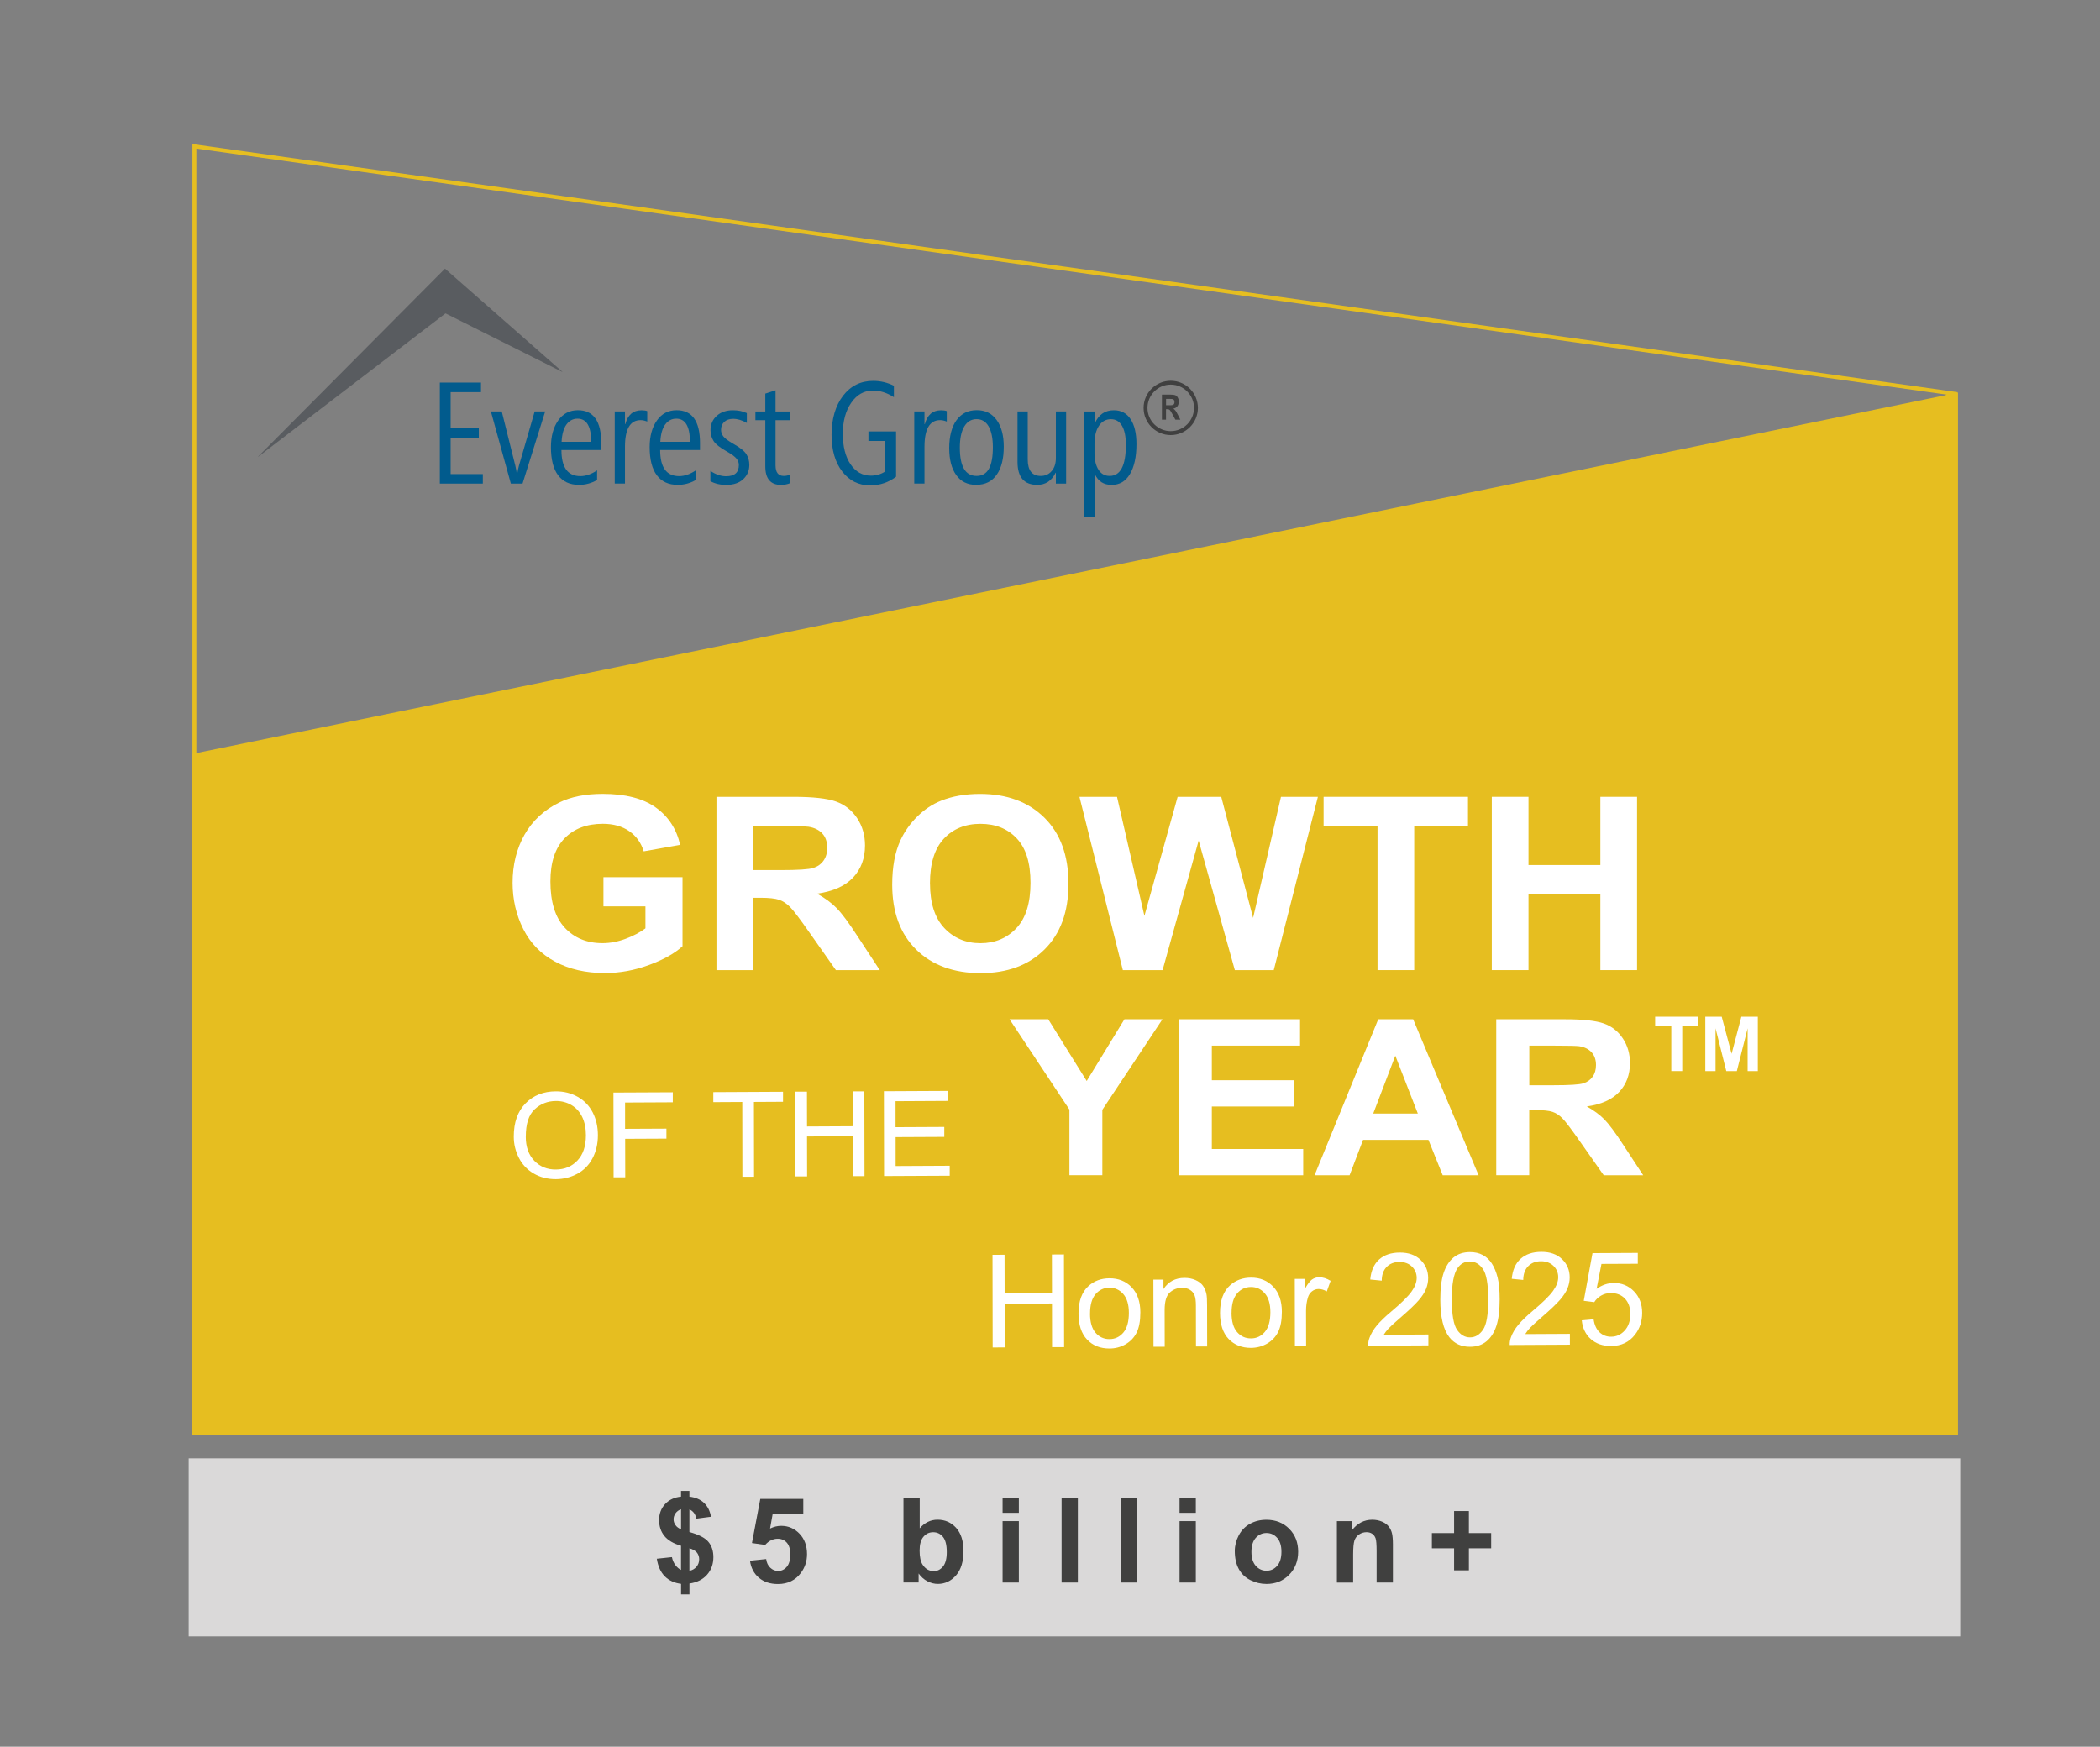 <?xml version="1.0" encoding="UTF-8"?> <svg xmlns="http://www.w3.org/2000/svg" id="GY_-_5m" data-name="GY - 5m" viewBox="0 0 533.49 443.79"><rect x="0" y="0" width="533.49" height="443.79" fill="#808080" stroke="none"/><defs><style> .cls-1 { fill: #fff; } .cls-2 { fill: #40403f; } .cls-3 { fill: #595c60; } .cls-4 { fill: #e6be20; } .cls-5 { fill: #404040; } .cls-6 { fill: #dad9d9; } .cls-7 { fill: none; stroke: #e6be20; stroke-miterlimit: 10; } .cls-8 { fill: #015b8d; } </style></defs><g><rect class="cls-6" x="47.93" y="370.53" width="450.05" height="45.23"></rect><g><polygon class="cls-7" points="49.38 204.69 49.38 37.17 495.99 99.96 250.75 249.09 49.38 204.69"></polygon><polygon class="cls-4" points="48.73 364.57 497.41 364.57 497.41 99.76 48.73 191.57 48.73 364.57"></polygon></g><g><path class="cls-2" d="M173.01,398.89v-6.16c-1.92-.55-3.33-1.38-4.23-2.49-.9-1.11-1.34-2.46-1.34-4.05s.51-2.96,1.52-4.05,2.36-1.72,4.05-1.89v-1.46h2.13v1.46c1.56.19,2.8.72,3.72,1.59.92.88,1.51,2.05,1.76,3.52l-3.72.48c-.23-1.16-.81-1.94-1.76-2.35v5.75c2.35.64,3.95,1.46,4.81,2.48.85,1.01,1.28,2.31,1.28,3.9,0,1.77-.54,3.27-1.61,4.48-1.07,1.21-2.56,1.96-4.47,2.23v2.75h-2.13v-2.67c-1.7-.21-3.07-.84-4.13-1.9-1.06-1.06-1.73-2.55-2.03-4.48l3.84-.41c.16.78.45,1.46.88,2.03s.91.98,1.44,1.23ZM173.01,383.46c-.58.2-1.04.53-1.38,1-.34.47-.51.99-.51,1.56,0,.52.16,1,.47,1.45.31.45.79.81,1.43,1.08v-5.08ZM175.14,399.1c.73-.14,1.33-.48,1.79-1.02s.69-1.18.69-1.92c0-.66-.2-1.22-.58-1.7-.39-.47-1.02-.84-1.9-1.09v5.73Z"></path><path class="cls-2" d="M190.52,396.54l4.12-.43c.12.93.46,1.67,1.04,2.21.58.54,1.24.82,2,.82.86,0,1.59-.35,2.19-1.05s.9-1.76.9-3.17c0-1.32-.3-2.31-.89-2.98-.59-.66-1.36-.99-2.31-.99-1.19,0-2.25.52-3.19,1.57l-3.35-.48,2.12-11.21h10.92v3.87h-7.79l-.65,3.66c.92-.46,1.86-.69,2.82-.69,1.83,0,3.38.67,4.66,2,1.27,1.33,1.91,3.06,1.91,5.19,0,1.77-.51,3.36-1.54,4.75-1.4,1.9-3.35,2.85-5.83,2.85-1.99,0-3.61-.53-4.87-1.6-1.25-1.07-2-2.5-2.25-4.31Z"></path><path class="cls-2" d="M229.52,402.08v-21.55h4.13v7.76c1.27-1.45,2.78-2.18,4.53-2.18,1.9,0,3.47.69,4.72,2.07,1.24,1.38,1.87,3.35,1.87,5.93s-.63,4.72-1.9,6.16-2.81,2.16-4.62,2.16c-.89,0-1.77-.22-2.64-.67-.87-.45-1.61-1.1-2.24-1.98v2.29h-3.84ZM233.62,393.94c0,1.62.25,2.81.76,3.59.71,1.1,1.67,1.65,2.85,1.65.91,0,1.69-.39,2.33-1.17.64-.78.96-2.01.96-3.68,0-1.78-.32-3.07-.97-3.86-.65-.79-1.47-1.18-2.48-1.18s-1.81.38-2.47,1.15c-.66.77-.98,1.94-.98,3.51Z"></path><path class="cls-2" d="M254.7,384.36v-3.82h4.13v3.82h-4.13ZM254.7,402.08v-15.61h4.13v15.61h-4.13Z"></path><path class="cls-2" d="M269.69,402.08v-21.55h4.13v21.55h-4.13Z"></path><path class="cls-2" d="M284.67,402.08v-21.55h4.13v21.55h-4.13Z"></path><path class="cls-2" d="M299.66,384.36v-3.82h4.13v3.82h-4.13ZM299.66,402.08v-15.61h4.13v15.61h-4.13Z"></path><path class="cls-2" d="M313.69,394.06c0-1.37.34-2.7,1.01-3.98.68-1.28,1.63-2.26,2.87-2.94,1.24-.68,2.62-1.01,4.15-1.01,2.36,0,4.3.77,5.81,2.3,1.51,1.53,2.26,3.47,2.26,5.81s-.76,4.32-2.29,5.87c-1.52,1.55-3.44,2.33-5.75,2.33-1.43,0-2.79-.32-4.09-.97-1.3-.65-2.29-1.59-2.96-2.84-.68-1.25-1.01-2.77-1.01-4.56ZM317.92,394.28c0,1.55.37,2.73,1.1,3.56.74.82,1.64,1.24,2.72,1.24s1.98-.41,2.71-1.24c.73-.82,1.09-2.02,1.09-3.59s-.37-2.7-1.09-3.53c-.73-.82-1.63-1.23-2.71-1.23s-1.98.41-2.72,1.23c-.73.82-1.1,2.01-1.1,3.56Z"></path><path class="cls-2" d="M353.85,402.08h-4.13v-7.97c0-1.69-.09-2.78-.26-3.27-.18-.5-.46-.88-.86-1.15-.4-.27-.88-.41-1.43-.41-.71,0-1.36.2-1.92.59-.57.39-.96.91-1.17,1.56-.21.65-.32,1.84-.32,3.59v7.07h-4.13v-15.61h3.84v2.29c1.36-1.76,3.08-2.65,5.14-2.65.91,0,1.74.16,2.5.49.75.33,1.33.75,1.71,1.26.39.51.66,1.09.81,1.73.15.65.23,1.57.23,2.78v9.7Z"></path><path class="cls-2" d="M369.4,398.98v-5.6h-5.64v-3.87h5.64v-5.6h3.76v5.6h5.66v3.87h-5.66v5.6h-3.76Z"></path></g></g><g><g><path class="cls-1" d="M252.18,342.37l-.04-23.55,3.06-.02.02,9.67,12.03-.06-.02-9.67,3.06-.02.04,23.55h-3.06s-.02-11.09-.02-11.09l-12.03.06.02,11.1-3.06.02Z"></path><path class="cls-1" d="M273.99,333.73c0-3.16.85-5.5,2.58-7.03,1.44-1.27,3.19-1.91,5.27-1.92,2.3-.01,4.19.75,5.65,2.28,1.46,1.53,2.2,3.65,2.21,6.36,0,2.2-.32,3.92-.96,5.19-.64,1.26-1.58,2.24-2.82,2.95-1.24.7-2.58,1.06-4.05,1.06-2.35.01-4.25-.74-5.7-2.27-1.45-1.52-2.18-3.73-2.18-6.61ZM276.91,333.72c0,2.18.47,3.82,1.41,4.9s2.12,1.62,3.54,1.61c1.41,0,2.58-.56,3.52-1.66.93-1.1,1.4-2.76,1.4-5,0-2.11-.48-3.71-1.42-4.79-.94-1.08-2.12-1.62-3.51-1.61-1.42,0-2.6.55-3.53,1.64s-1.4,2.72-1.4,4.91Z"></path><path class="cls-1" d="M293.04,342.17l-.03-17.06h2.56s0,2.41,0,2.41c1.23-1.88,3-2.83,5.33-2.84,1.01,0,1.94.17,2.79.54.85.37,1.48.85,1.91,1.45.42.6.72,1.31.89,2.13.11.54.16,1.47.16,2.81l.02,10.49h-2.84s-.02-10.36-.02-10.36c0-1.18-.11-2.06-.34-2.64s-.62-1.05-1.18-1.39c-.56-.35-1.22-.52-1.98-.51-1.21,0-2.25.4-3.13,1.19-.88.79-1.31,2.27-1.31,4.46l.02,9.32h-2.84Z"></path><path class="cls-1" d="M309.94,333.56c0-3.16.85-5.5,2.58-7.03,1.44-1.27,3.19-1.91,5.27-1.92,2.3-.01,4.19.75,5.65,2.28,1.46,1.53,2.2,3.65,2.21,6.36,0,2.2-.32,3.92-.96,5.19-.64,1.26-1.58,2.24-2.82,2.95-1.24.7-2.58,1.06-4.05,1.07-2.35.01-4.25-.75-5.7-2.27-1.45-1.52-2.18-3.73-2.18-6.61ZM312.86,333.54c0,2.18.47,3.82,1.41,4.9s2.12,1.62,3.54,1.61c1.41,0,2.58-.56,3.52-1.66.93-1.1,1.4-2.76,1.4-5,0-2.11-.48-3.71-1.42-4.79-.94-1.08-2.12-1.62-3.51-1.61-1.42,0-2.6.55-3.53,1.64s-1.4,2.72-1.4,4.91Z"></path><path class="cls-1" d="M328.96,341.99l-.03-17.06h2.56s0,2.57,0,2.57c.65-1.21,1.25-2.01,1.8-2.4.55-.39,1.16-.58,1.82-.59.96,0,1.93.3,2.92.92l-.97,2.69c-.7-.41-1.39-.62-2.08-.62-.62,0-1.18.2-1.67.58-.49.38-.85.91-1.05,1.59-.31,1.03-.47,2.15-.47,3.38l.02,8.93h-2.84Z"></path><path class="cls-1" d="M362.87,339.05v2.78s-15.29.08-15.29.08c-.02-.7.09-1.37.33-2.01.39-1.06,1.01-2.11,1.87-3.14.86-1.03,2.09-2.23,3.71-3.58,2.51-2.11,4.21-3.78,5.09-5.01.88-1.23,1.32-2.39,1.32-3.48,0-1.15-.41-2.11-1.21-2.89-.81-.78-1.86-1.17-3.15-1.17-1.37,0-2.46.43-3.28,1.27-.82.84-1.23,2-1.24,3.48l-2.92-.29c.2-2.22.95-3.91,2.25-5.08,1.3-1.17,3.05-1.76,5.25-1.77,2.22-.01,3.98.61,5.27,1.85s1.95,2.8,1.95,4.65c0,.94-.19,1.87-.56,2.78-.38.91-1,1.87-1.88,2.88-.88,1.01-2.33,2.4-4.37,4.17-1.7,1.47-2.79,2.46-3.28,2.98-.48.52-.88,1.04-1.2,1.57l11.35-.06Z"></path><path class="cls-1" d="M365.9,330.19c0-2.79.27-5.03.83-6.73.56-1.7,1.39-3.01,2.5-3.94,1.11-.93,2.5-1.39,4.19-1.4,1.24,0,2.33.24,3.27.75.94.5,1.71,1.23,2.32,2.19.61.96,1.09,2.12,1.44,3.49.35,1.38.53,3.23.53,5.57,0,2.76-.27,5-.82,6.7-.55,1.7-1.39,3.02-2.5,3.95s-2.51,1.4-4.2,1.41c-2.23.01-3.98-.79-5.26-2.42-1.53-1.95-2.3-5.14-2.3-9.56ZM368.82,330.18c0,3.87.46,6.44,1.35,7.71.89,1.28,1.99,1.91,3.29,1.9,1.3,0,2.4-.65,3.29-1.94.89-1.29,1.33-3.86,1.32-7.72,0-3.88-.46-6.45-1.35-7.72-.89-1.27-2-1.9-3.33-1.9-1.3,0-2.35.57-3.12,1.7-.98,1.44-1.46,4.09-1.45,7.96Z"></path><path class="cls-1" d="M398.82,338.87v2.78s-15.29.08-15.29.08c-.02-.7.09-1.37.33-2.01.39-1.06,1.01-2.11,1.87-3.14.86-1.03,2.09-2.23,3.71-3.58,2.51-2.11,4.21-3.78,5.09-5.01.88-1.23,1.32-2.39,1.32-3.48,0-1.15-.41-2.11-1.21-2.89-.81-.78-1.86-1.17-3.15-1.17-1.37,0-2.46.43-3.28,1.27-.82.84-1.23,2-1.24,3.48l-2.92-.29c.2-2.22.95-3.91,2.25-5.08,1.3-1.17,3.05-1.76,5.25-1.77,2.22-.01,3.98.61,5.27,1.85,1.3,1.25,1.95,2.8,1.95,4.65,0,.94-.19,1.87-.56,2.78-.38.91-1,1.87-1.88,2.89-.88,1.01-2.33,2.4-4.37,4.17-1.7,1.47-2.79,2.46-3.28,2.98-.48.52-.88,1.04-1.2,1.57l11.35-.06Z"></path><path class="cls-1" d="M401.86,335.46l2.98-.27c.22,1.48.74,2.59,1.54,3.33.81.74,1.78,1.11,2.91,1.1,1.37,0,2.52-.54,3.47-1.59.95-1.05,1.42-2.45,1.41-4.19,0-1.65-.46-2.95-1.37-3.9-.91-.95-2.1-1.42-3.58-1.41-.92,0-1.74.22-2.48.65-.74.43-1.31.98-1.73,1.66l-2.67-.34,2.22-12.11,11.51-.06v2.76s-9.23.04-9.23.04l-1.24,6.34c1.39-.99,2.84-1.49,4.37-1.5,2.02-.01,3.73.69,5.12,2.11,1.39,1.42,2.09,3.25,2.09,5.48,0,2.13-.6,3.98-1.82,5.54-1.48,1.91-3.5,2.88-6.07,2.89-2.1.01-3.82-.58-5.16-1.77-1.33-1.19-2.1-2.78-2.29-4.76Z"></path></g><g><path class="cls-1" d="M153.3,230.29v-7.42h20.09v17.54c-1.95,1.8-4.78,3.39-8.48,4.76-3.7,1.37-7.46,2.06-11.26,2.06-4.83,0-9.04-.97-12.63-2.9-3.59-1.93-6.29-4.7-8.09-8.29s-2.71-7.5-2.71-11.73c0-4.59,1.01-8.66,3.02-12.22,2.02-3.56,4.96-6.3,8.85-8.2,2.96-1.46,6.64-2.19,11.05-2.19,5.73,0,10.21,1.15,13.43,3.44,3.22,2.29,5.29,5.46,6.22,9.51l-9.26,1.65c-.65-2.16-1.87-3.87-3.67-5.12-1.79-1.25-4.04-1.88-6.72-1.88-4.07,0-7.31,1.23-9.71,3.69s-3.6,6.12-3.6,10.96c0,5.23,1.22,9.15,3.65,11.76,2.43,2.61,5.62,3.92,9.57,3.92,1.95,0,3.91-.37,5.87-1.1,1.96-.73,3.65-1.62,5.05-2.66v-5.59h-10.67Z"></path><path class="cls-1" d="M182.01,246.48v-44.03h19.61c4.93,0,8.52.4,10.75,1.19,2.24.79,4.02,2.2,5.37,4.22,1.34,2.02,2.01,4.34,2.01,6.94,0,3.3-1.02,6.03-3.05,8.18-2.04,2.15-5.08,3.51-9.13,4.07,2.01,1.12,3.68,2.35,4.99,3.69,1.31,1.34,3.08,3.72,5.3,7.15l5.64,8.59h-11.15l-6.74-9.58c-2.39-3.42-4.03-5.58-4.91-6.47-.88-.89-1.82-1.5-2.8-1.83-.99-.33-2.55-.5-4.69-.5h-1.89v18.38h-9.32ZM191.33,221.07h6.89c4.47,0,7.26-.18,8.38-.54s1.98-.98,2.61-1.86c.63-.88.94-1.98.94-3.3,0-1.48-.41-2.68-1.24-3.59-.83-.91-2-1.49-3.51-1.73-.76-.1-3.02-.15-6.8-.15h-7.27v11.17Z"></path><path class="cls-1" d="M226.66,224.74c0-4.49.7-8.25,2.11-11.29,1.05-2.24,2.48-4.25,4.3-6.04,1.82-1.78,3.8-3.1,5.97-3.96,2.88-1.16,6.19-1.74,9.95-1.74,6.8,0,12.24,2.01,16.33,6.04,4.08,4.02,6.12,9.62,6.12,16.79s-2.03,12.67-6.08,16.69c-4.05,4.02-9.47,6.02-16.25,6.02s-12.32-2-16.37-5.99c-4.05-4-6.08-9.5-6.08-16.5ZM236.26,224.44c0,4.99,1.21,8.77,3.62,11.34,2.41,2.57,5.48,3.86,9.19,3.86s6.76-1.28,9.15-3.83c2.38-2.55,3.57-6.38,3.57-11.49s-1.16-8.81-3.48-11.29-5.4-3.72-9.24-3.72-6.94,1.26-9.29,3.77c-2.35,2.51-3.53,6.3-3.53,11.37Z"></path><path class="cls-1" d="M285.25,246.48l-11.02-44.03h9.54l6.96,30.25,8.44-30.25h11.08l8.09,30.76,7.08-30.76h9.38l-11.21,44.03h-9.89l-9.19-32.92-9.16,32.92h-10.11Z"></path><path class="cls-1" d="M349.95,246.48v-36.58h-13.7v-7.45h36.68v7.45h-13.66v36.58h-9.32Z"></path><path class="cls-1" d="M378.98,246.48v-44.03h9.32v17.33h18.26v-17.33h9.32v44.03h-9.32v-19.25h-18.26v19.25h-9.32Z"></path></g><g><path class="cls-1" d="M424.58,272.13v-11.47h-4.1v-2.34h10.97v2.34h-4.09v11.47h-2.79Z"></path><path class="cls-1" d="M433.22,272.13v-13.81h4.17l2.51,9.42,2.48-9.42h4.18v13.81h-2.59v-10.87l-2.74,10.87h-2.68l-2.73-10.87v10.87h-2.59Z"></path></g></g><g><g><path class="cls-8" d="M111.74,122.87v-25.67h10.45v2.43h-7.71v9.13h7.16v2.42h-7.16v9.27h8.18v2.42h-10.92Z"></path><path class="cls-8" d="M132.75,122.87h-2.97l-5.07-18.33h2.76l3.44,13.75c.2.8.34,1.58.41,2.34h.04c.18-1.11.34-1.89.48-2.34l3.99-13.75h2.67l-5.75,18.33Z"></path><path class="cls-8" d="M142.63,114.33c0,4.43,1.6,6.64,4.82,6.64,1.38,0,2.8-.49,4.24-1.47v2.45c-1.43.82-2.96,1.24-4.58,1.24-2.33,0-4.1-.81-5.32-2.43-1.22-1.62-1.83-4.01-1.83-7.16,0-2.77.61-5.02,1.84-6.77,1.23-1.74,2.9-2.61,5.01-2.61,3.96,0,5.94,2.79,5.94,8.36v1.75h-10.13ZM150.19,112.24c0-3.91-1.16-5.87-3.47-5.87-1.16,0-2.1.5-2.82,1.49-.72.99-1.13,2.45-1.23,4.39h7.52Z"></path><path class="cls-8" d="M164.42,107.1c-.61-.24-1.17-.36-1.68-.36-2.65,0-3.97,2.26-3.97,6.78v9.34h-2.6v-18.33h2.6v3.22h.09c.62-2.34,1.99-3.51,4.1-3.51.6,0,1.09.07,1.47.21v2.63Z"></path><path class="cls-8" d="M167.71,114.33c0,4.43,1.6,6.64,4.82,6.64,1.38,0,2.8-.49,4.24-1.47v2.45c-1.43.82-2.96,1.24-4.58,1.24-2.33,0-4.1-.81-5.32-2.43-1.22-1.62-1.83-4.01-1.83-7.16,0-2.77.61-5.02,1.84-6.77,1.23-1.74,2.9-2.61,5.01-2.61,3.96,0,5.94,2.79,5.94,8.36v1.75h-10.13ZM175.27,112.24c0-3.91-1.16-5.87-3.47-5.87-1.16,0-2.1.5-2.82,1.49-.72.99-1.13,2.45-1.23,4.39h7.52Z"></path><path class="cls-8" d="M180.47,122.24v-2.6c1.35.91,2.68,1.36,3.99,1.36,2.16,0,3.24-.95,3.24-2.86,0-.61-.21-1.16-.63-1.66-.42-.5-1.21-1.09-2.38-1.75-1.78-.99-2.92-1.9-3.43-2.72-.51-.82-.76-1.72-.76-2.7,0-1.49.53-2.71,1.58-3.66,1.06-.95,2.43-1.42,4.11-1.42,1.34,0,2.52.24,3.54.73v2.49c-1.21-.69-2.36-1.04-3.47-1.04-.95,0-1.71.26-2.26.77-.55.51-.82,1.19-.82,2.02,0,.57.18,1.11.54,1.62.36.51,1.21,1.14,2.54,1.91,1.74.98,2.86,1.87,3.36,2.68.5.81.74,1.71.74,2.71,0,1.47-.52,2.68-1.56,3.64-1.04.96-2.48,1.44-4.31,1.44-1.54,0-2.88-.32-4.03-.95Z"></path><path class="cls-8" d="M200.79,122.73c-.73.31-1.52.47-2.38.47-2.66,0-3.99-1.58-3.99-4.73v-11.72h-2.51v-2.2h2.51v-4.55c.1-.02.27-.08.52-.16,1-.35,1.69-.57,2.08-.68v5.39h3.78v2.2h-3.78v11.47c0,1.8.7,2.7,2.09,2.7.61,0,1.17-.13,1.68-.39v2.2Z"></path><path class="cls-8" d="M227.64,121.12c-1.93,1.47-4.13,2.2-6.6,2.2-2.9,0-5.26-1.17-7.07-3.51-1.81-2.34-2.72-5.46-2.72-9.36s.97-7.37,2.91-9.89c1.94-2.52,4.49-3.79,7.65-3.79,1.86,0,3.62.41,5.28,1.24v2.9c-1.74-1.12-3.51-1.68-5.32-1.68-2.26,0-4.1,1.03-5.52,3.1-1.43,2.06-2.14,4.7-2.14,7.89s.66,5.83,1.97,7.75c1.31,1.92,3.04,2.88,5.17,2.88,1.36,0,2.58-.36,3.67-1.09v-7.73h-4.3v-2.42h7.02v11.51Z"></path><path class="cls-8" d="M240.51,107.1c-.61-.24-1.17-.36-1.68-.36-2.65,0-3.97,2.26-3.97,6.78v9.34h-2.6v-18.33h2.6v3.22h.09c.62-2.34,1.99-3.51,4.1-3.51.6,0,1.09.07,1.47.21v2.63Z"></path><path class="cls-8" d="M247.99,123.19c-2.2,0-3.89-.83-5.07-2.49-1.19-1.66-1.78-3.94-1.78-6.86s.62-5.41,1.86-7.1c1.24-1.69,2.95-2.53,5.14-2.53s3.83.83,5.04,2.48c1.21,1.65,1.82,3.92,1.82,6.79,0,3.06-.6,5.44-1.8,7.14-1.2,1.71-2.93,2.56-5.2,2.56ZM248.1,106.49c-1.35,0-2.4.63-3.14,1.88-.75,1.25-1.12,3.04-1.12,5.37,0,4.79,1.42,7.18,4.26,7.18s4.13-2.43,4.13-7.29c0-2.29-.36-4.05-1.07-5.29-.72-1.24-1.74-1.85-3.06-1.85Z"></path><path class="cls-8" d="M268.24,122.87v-2.76h-.07c-.99,2.05-2.55,3.08-4.67,3.08-3.34,0-5.01-1.95-5.01-5.85v-12.8h2.6v12.17c0,2.8,1.1,4.21,3.31,4.21,1.13,0,2.06-.41,2.77-1.24.72-.83,1.07-1.94,1.07-3.34v-11.8h2.6v18.33h-2.6Z"></path><path class="cls-8" d="M278.17,120.53h-.09v10.78h-2.6v-26.76h2.6v3.01h.05c.97-2.22,2.58-3.33,4.83-3.33,1.85,0,3.27.75,4.26,2.26.99,1.51,1.49,3.62,1.49,6.35,0,3.2-.55,5.73-1.64,7.58-1.09,1.86-2.65,2.78-4.66,2.78s-3.39-.89-4.24-2.67ZM278.05,112.72v2.42c0,1.74.34,3.14,1.01,4.2.67,1.06,1.62,1.58,2.84,1.58,2.74,0,4.12-2.64,4.12-7.91,0-2.1-.33-3.71-.98-4.83-.66-1.12-1.6-1.68-2.83-1.68s-2.29.56-3.03,1.68c-.75,1.12-1.12,2.64-1.12,4.55Z"></path></g><polygon class="cls-3" points="142.87 94.5 113.18 79.62 65.58 116.05 65.58 115.99 113.05 68.25 142.87 94.45 142.87 94.5"></polygon><g><path class="cls-5" d="M297.42,110.54c-3.81,0-6.9-3.1-6.9-6.9s3.1-6.9,6.9-6.9,6.9,3.1,6.9,6.9-3.1,6.9-6.9,6.9ZM297.42,97.72c-3.26,0-5.91,2.65-5.91,5.91s2.65,5.91,5.91,5.91,5.91-2.65,5.91-5.91-2.65-5.91-5.91-5.91Z"></path><path class="cls-5" d="M295.18,106.63v-6.37h2.22c.57,0,.97.06,1.22.17.24.11.44.31.6.6.16.28.23.62.23,1.01,0,.5-.12.9-.36,1.2-.24.3-.58.5-1.02.57.23.16.41.34.56.53.15.19.35.54.6,1.04l.63,1.24h-1.26l-.76-1.39c-.27-.5-.46-.81-.56-.94s-.2-.21-.31-.26c-.11-.05-.29-.07-.53-.07h-.22v2.66h-1.05ZM296.24,102.96h.78c.48,0,.78-.02.91-.06.13-.04.24-.13.32-.25.08-.13.12-.3.12-.51s-.04-.37-.12-.49c-.08-.12-.19-.21-.33-.25-.1-.03-.38-.05-.86-.05h-.83v1.62Z"></path></g></g><g><path class="cls-1" d="M130.52,288.77c0-3.58.98-6.38,2.97-8.42,1.99-2.03,4.56-3.06,7.71-3.07,2.06-.01,3.92.46,5.58,1.4s2.92,2.26,3.8,3.96c.87,1.7,1.31,3.62,1.31,5.78,0,2.19-.45,4.14-1.36,5.87-.91,1.73-2.21,3.04-3.88,3.94-1.68.9-3.48,1.35-5.43,1.36-2.1.01-3.99-.47-5.64-1.44-1.66-.97-2.92-2.3-3.77-4-.86-1.69-1.29-3.48-1.29-5.38ZM133.57,288.8c0,2.6.73,4.64,2.18,6.13,1.45,1.49,3.27,2.23,5.46,2.21,2.23-.01,4.06-.77,5.49-2.29,1.44-1.52,2.15-3.66,2.15-6.44,0-1.75-.31-3.28-.93-4.59-.62-1.31-1.52-2.32-2.7-3.03-1.19-.71-2.52-1.07-3.99-1.06-2.09.01-3.89.71-5.4,2.11-1.51,1.39-2.26,3.71-2.25,6.96Z"></path><path class="cls-1" d="M155.88,299.15l-.04-21.56,15.08-.07v2.54s-12.12.06-12.12.06v6.68s10.5-.05,10.5-.05v2.54s-10.48.05-10.48.05l.02,9.79h-2.96Z"></path><path class="cls-1" d="M188.6,298.99l-.03-19.01-7.36.04v-2.54s17.71-.09,17.71-.09v2.54s-7.39.04-7.39.04l.03,19.01h-2.96Z"></path><path class="cls-1" d="M202.08,298.92l-.04-21.56h2.96s.02,8.84.02,8.84l11.62-.06-.02-8.85h2.96s.04,21.54.04,21.54h-2.96s-.02-10.15-.02-10.15l-11.62.06.02,10.16h-2.96Z"></path><path class="cls-1" d="M224.59,298.81l-.04-21.56,16.16-.08v2.54s-13.2.07-13.2.07v6.6s12.38-.06,12.38-.06v2.53s-12.36.06-12.36.06v7.34s13.74-.07,13.74-.07v2.54s-16.67.08-16.67.08Z"></path></g><g><path class="cls-1" d="M271.68,298.6v-16.68l-15.21-22.95h9.83l9.77,15.68,9.58-15.68h9.66l-15.27,23v16.62h-8.36Z"></path><path class="cls-1" d="M299.47,298.6v-39.63h30.8v6.7h-22.41v8.78h20.85v6.68h-20.85v10.79h23.21v6.68h-31.59Z"></path><path class="cls-1" d="M375.63,298.6h-9.12l-3.63-9h-16.6l-3.43,9h-8.9l16.18-39.63h8.87l16.63,39.63ZM360.19,282.92l-5.72-14.7-5.61,14.7h11.33Z"></path><path class="cls-1" d="M380.11,298.6v-39.63h17.65c4.44,0,7.67.36,9.68,1.07,2.01.71,3.62,1.98,4.83,3.8s1.81,3.9,1.81,6.24c0,2.97-.92,5.43-2.75,7.37-1.83,1.94-4.57,3.16-8.22,3.66,1.81,1.01,3.31,2.12,4.49,3.32,1.18,1.21,2.77,3.35,4.77,6.43l5.07,7.73h-10.03l-6.06-8.62c-2.15-3.08-3.63-5.02-4.42-5.83-.79-.8-1.63-1.35-2.52-1.65-.89-.3-2.29-.45-4.22-.45h-1.7v16.54h-8.39ZM388.5,275.73h6.21c4.02,0,6.54-.16,7.54-.49,1-.32,1.78-.88,2.35-1.68.57-.79.85-1.78.85-2.97,0-1.33-.37-2.41-1.12-3.23-.75-.82-1.8-1.34-3.16-1.55-.68-.09-2.72-.14-6.12-.14h-6.54v10.06Z"></path></g></svg> 